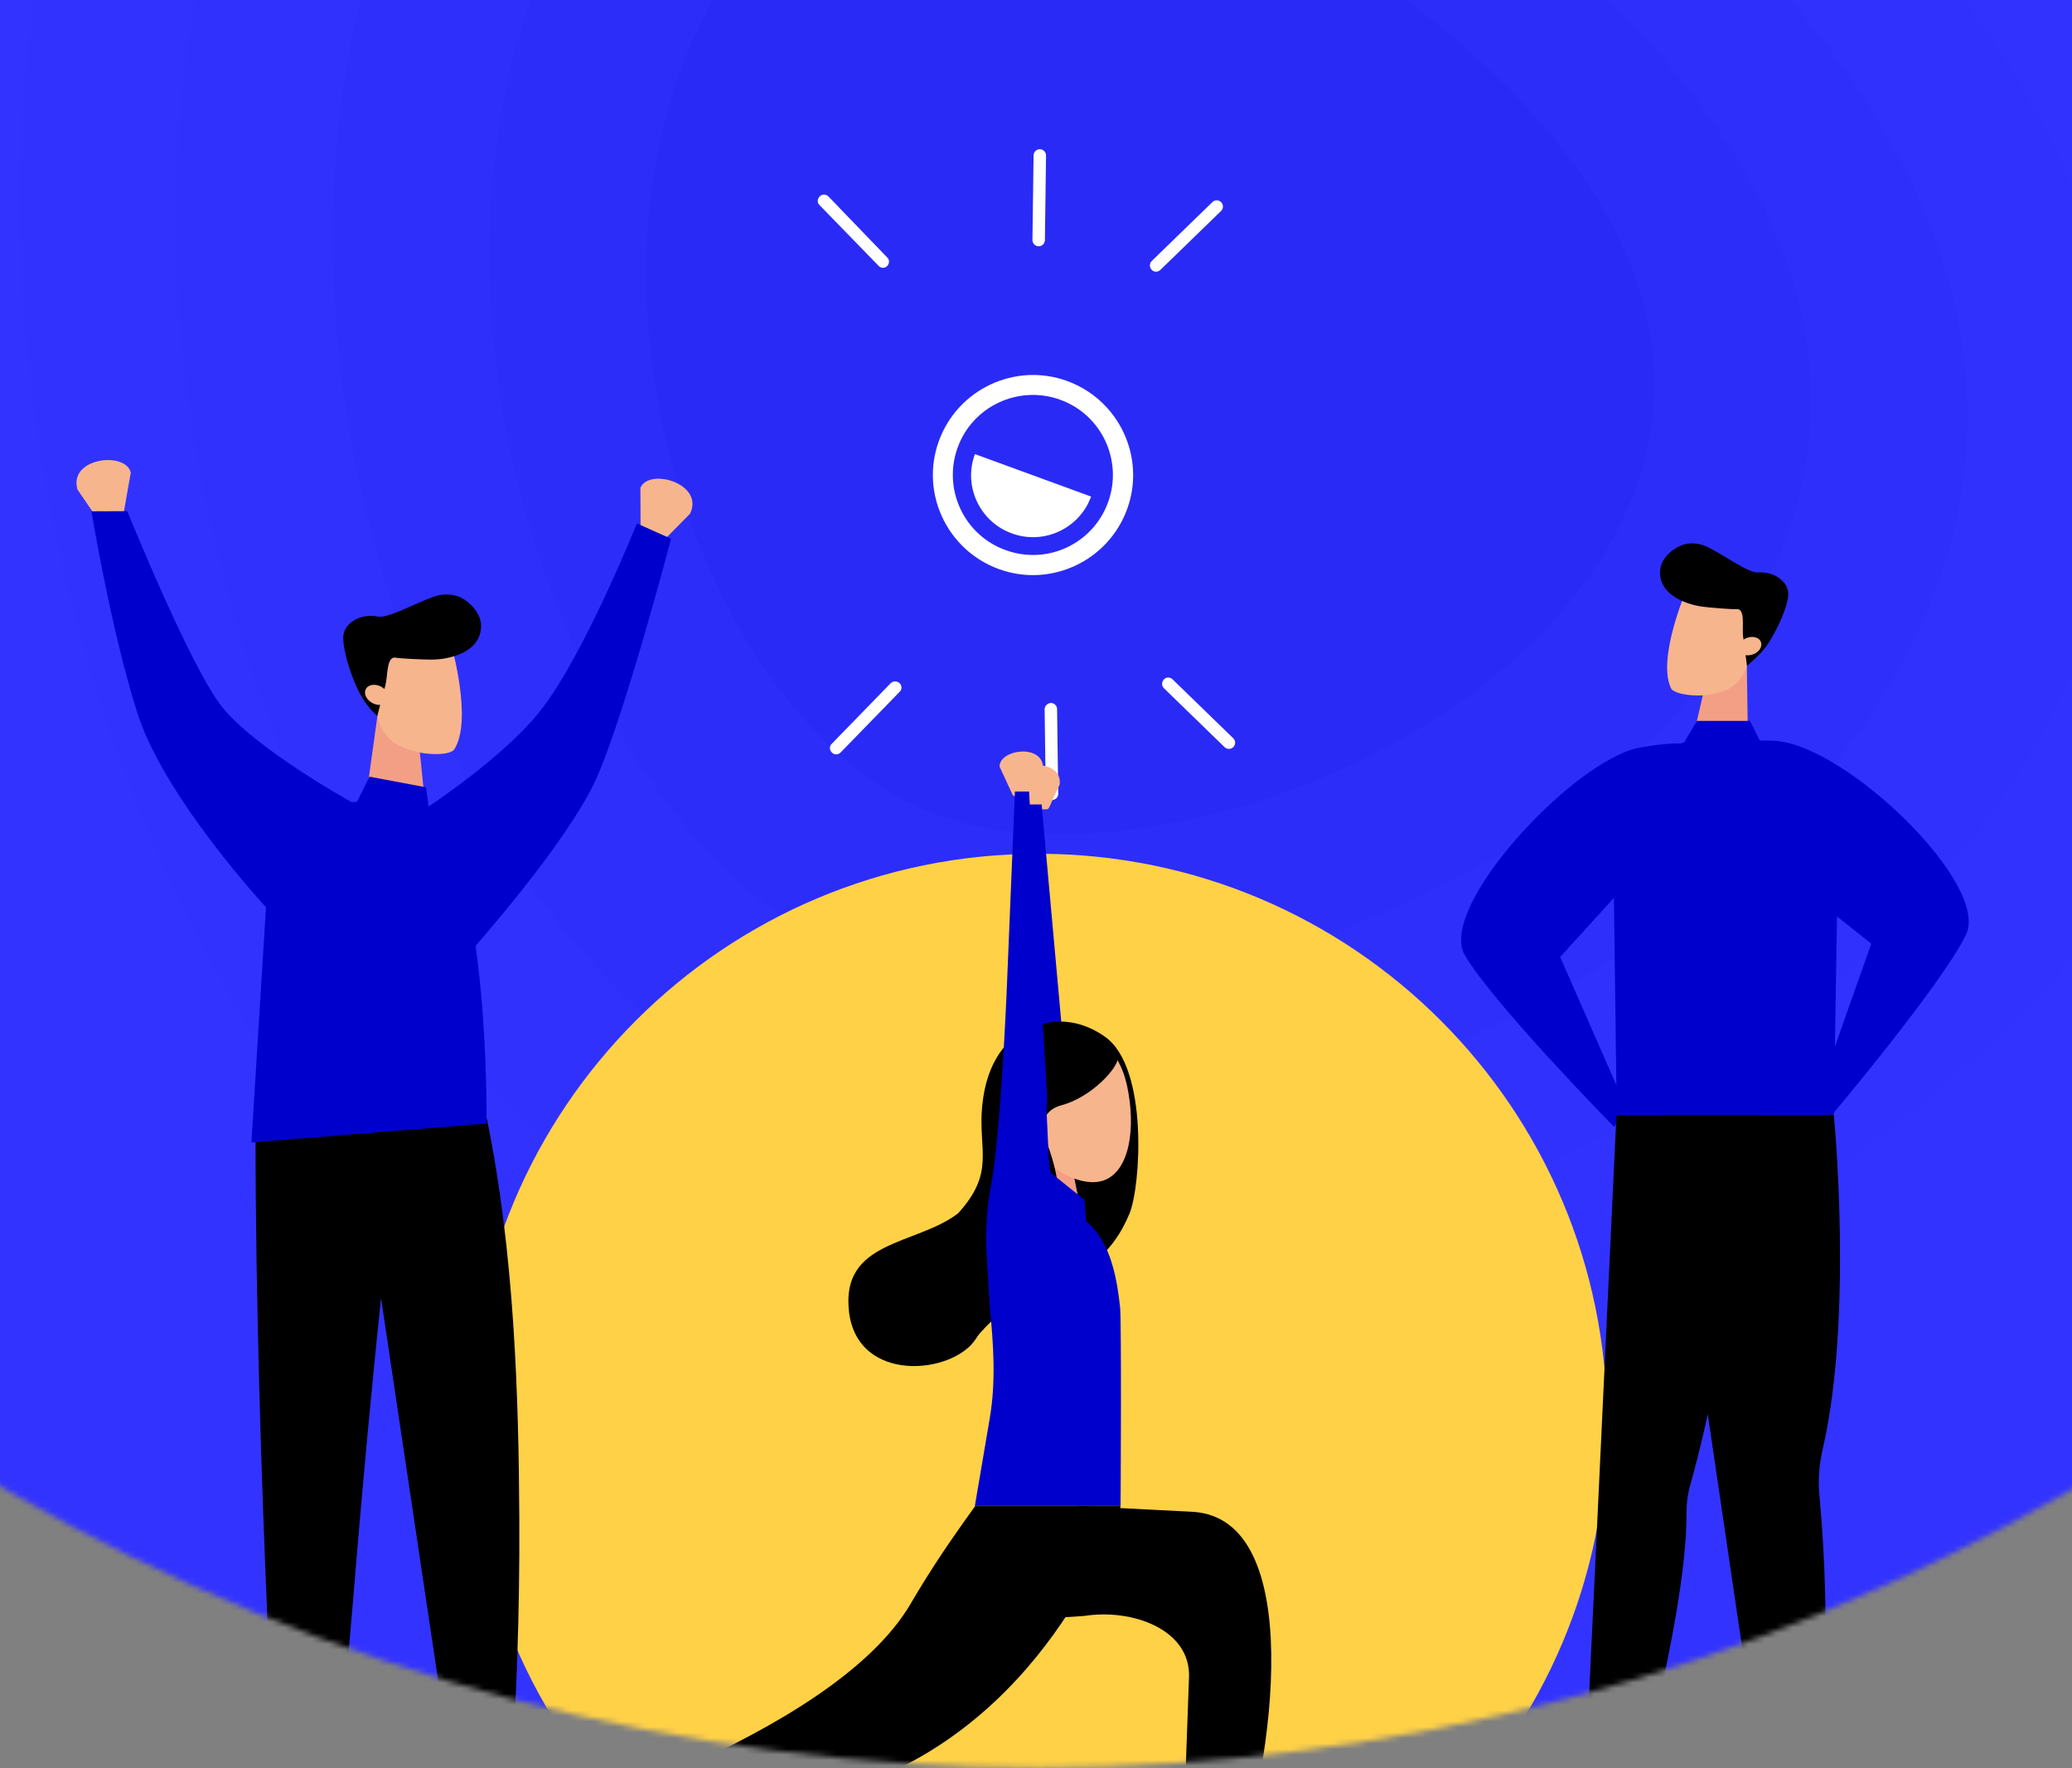 <svg width="375" height="320" viewBox="0 0 375 320" fill="none" xmlns="http://www.w3.org/2000/svg">
<rect x="0" y="0" width="375" height="320" fill="#808080" stroke="none"/>
<g clip-path="url(#clip0_1454_533)">
<mask id="mask0_1454_533" style="mask-type:alpha" maskUnits="userSpaceOnUse" x="-185" y="-424" width="746" height="744">
<ellipse cx="187.956" cy="-52.073" rx="372.263" ry="371.927" fill="#C4C4C4"/>
</mask>
<g mask="url(#mask0_1454_533)">
<path d="M-68.655 71.962C-52.346 -5.744 -13.193 -94.686 59.462 -151.333C123.579 -201.334 199.883 -220.216 302.153 -190.51C404.422 -160.804 450.464 -95.215 484.907 6.079C519.291 107.315 466.302 225.434 372.04 289.552C277.778 353.67 124.226 353.493 34.675 306.14C-62.002 254.963 -86.494 156.963 -68.655 71.962Z" fill="#3333FF"/>
<path opacity="0.01" fill-rule="evenodd" clip-rule="evenodd" d="M229.439 -142.334C141.183 -182.157 34.262 -167.157 -3.772 -45.745C-41.807 75.668 18.012 231.257 106.21 271.081C194.408 310.904 387.583 244.433 425.618 122.962C463.652 1.491 317.637 -102.569 229.439 -142.334Z" fill="#0000CC"/>
<path opacity="0.02" fill-rule="evenodd" clip-rule="evenodd" d="M227.614 -125.099C146.893 -161.51 49.04 -147.863 14.243 -36.686C-20.553 74.491 34.203 216.727 114.864 253.139C195.526 289.551 372.333 228.786 407.13 117.609C441.926 6.432 308.334 -88.745 227.614 -125.099Z" fill="#0000CC"/>
<path opacity="0.03" fill-rule="evenodd" clip-rule="evenodd" d="M224.905 -99.451C155.371 -130.804 71.118 -119.039 41.091 -23.274C11.064 72.491 58.283 195.022 127.817 226.434C197.351 257.845 349.607 205.433 379.575 109.668C409.543 13.903 294.498 -68.098 224.905 -99.451Z" fill="#0000CC"/>
<path opacity="0.04" fill-rule="evenodd" clip-rule="evenodd" d="M222.197 -73.745C163.85 -100.039 93.139 -90.156 67.939 -9.803C42.74 70.55 82.364 173.375 140.711 199.728C199.058 226.081 326.88 182.081 352.021 101.727C377.161 21.374 280.603 -47.45 222.197 -73.745Z" fill="#0000CC"/>
<path opacity="0.05" fill-rule="evenodd" clip-rule="evenodd" d="M219.548 -48.098C172.387 -69.392 115.218 -61.392 94.846 3.55C74.475 68.491 106.504 151.668 153.664 172.962C200.825 194.257 304.154 158.727 324.466 93.727C344.779 28.726 266.708 -26.804 219.548 -48.098Z" fill="#0000CC"/>
<path opacity="0.06" fill-rule="evenodd" clip-rule="evenodd" d="M216.84 -22.392C180.866 -38.627 137.238 -32.509 121.694 17.02C106.151 66.55 130.585 130.021 166.559 146.257C202.533 162.492 281.369 135.374 296.912 85.844C312.397 36.256 252.872 -6.156 216.84 -22.392Z" fill="#0000CC"/>
<path d="M187.921 360.163C244.763 360.163 290.842 314.126 290.842 257.335C290.842 200.545 244.763 154.507 187.921 154.507C131.079 154.507 85 200.545 85 257.335C85 314.126 131.079 360.163 187.921 360.163Z" fill="#FFD147"/>
<path d="M160.55 48.159C161.012 47.698 161.012 46.98 160.55 46.571L149.936 35.556C149.474 35.095 148.756 35.095 148.346 35.556C147.885 36.017 147.885 36.734 148.346 37.144L159.012 48.107C159.422 48.569 160.14 48.569 160.55 48.159Z" fill="white"/>
<path d="M208.442 48.824C207.981 48.363 208.032 47.646 208.442 47.236L219.416 36.58C219.877 36.119 220.595 36.17 221.005 36.58C221.467 37.041 221.416 37.758 221.005 38.168L210.032 48.824C209.571 49.285 208.853 49.285 208.442 48.824Z" fill="white"/>
<path d="M187.984 44.572C188.599 44.572 189.112 44.06 189.112 43.445L189.317 28.127C189.317 27.512 188.804 27 188.189 27C187.573 27 187.061 27.512 187.061 28.127L186.855 43.445C186.855 44.06 187.368 44.572 187.984 44.572Z" fill="white"/>
<path d="M162.807 123.622C163.268 124.083 163.268 124.8 162.807 125.21L152.141 136.173C151.679 136.635 150.961 136.635 150.551 136.173C150.09 135.712 150.09 134.995 150.551 134.585L161.217 123.622C161.627 123.212 162.345 123.212 162.807 123.622Z" fill="white"/>
<path d="M210.647 122.956C210.186 123.417 210.237 124.134 210.647 124.544L221.621 135.2C222.082 135.661 222.8 135.61 223.21 135.2C223.672 134.739 223.621 134.022 223.21 133.612L212.237 122.956C211.776 122.495 211.058 122.495 210.647 122.956Z" fill="white"/>
<path d="M190.189 127.208C190.804 127.208 191.317 127.72 191.317 128.335L191.522 143.653C191.522 144.268 191.009 144.78 190.394 144.78C189.778 144.78 189.266 144.268 189.266 143.653L189.061 128.335C189.061 127.772 189.573 127.259 190.189 127.208Z" fill="white"/>
<path d="M193.163 68.958C183.779 65.526 173.369 70.393 169.934 79.768C166.498 89.143 171.37 99.543 180.753 102.976C190.137 106.408 200.546 101.541 203.982 92.166C207.418 82.791 202.546 72.391 193.163 68.958ZM181.984 99.543C174.446 96.828 170.6 88.477 173.318 80.998C176.036 73.467 184.394 69.624 191.881 72.34C199.418 75.055 203.264 83.406 200.546 90.885C197.829 98.416 189.522 102.31 181.984 99.543ZM197.47 89.861C195.367 95.65 188.907 98.672 183.112 96.521C177.318 94.42 174.292 87.965 176.446 82.176L197.47 89.861Z" fill="white"/>
<path d="M18.011 93.737C17.763 93.792 17.516 93.682 17.351 93.463L14.028 88.605C12.325 82.842 22.735 81.607 23.669 85.532L22.433 92.529C22.378 92.804 22.186 92.996 21.911 93.051L18.011 93.737Z" fill="#F7B58E"/>
<path d="M75.831 134.627L76.847 144.588L66.162 145L68.305 129.577L75.831 134.627Z" fill="#F39F85"/>
<path d="M79.126 136.465C80.362 136.438 81.516 136.246 82.12 135.752C85.691 130.565 81.626 116.542 81.626 116.542L75.913 114.127L68.634 118.655L68.222 128.04C68.112 130.538 69.32 132.953 71.463 134.517C73.77 135.807 76.407 136.52 79.126 136.465Z" fill="#F7B58E"/>
<path d="M69.76 123.979C70.172 122.414 69.952 118.765 71.545 119.012C72.726 119.204 76.737 119.368 78.082 119.368C81.296 119.368 87.064 118.106 87.064 113.221C87.064 110.779 84.675 108.666 83.191 108.034C81.708 107.431 80.033 107.458 78.522 107.98C74.979 109.214 70.254 111.959 68.386 111.575C65.228 110.943 62.069 112.782 62.124 115.471C62.179 118.325 63.662 122.634 65.063 125.378C65.887 126.97 66.958 128.37 68.276 129.577L69.76 123.979Z" fill="black"/>
<path d="M66.491 124.335C67.205 123.704 68.551 123.814 69.485 124.61C70.419 125.378 70.611 126.531 69.897 127.162C69.183 127.793 67.837 127.683 66.903 126.888C65.969 126.119 65.777 124.967 66.491 124.335Z" fill="#F7B58E"/>
<path d="M88.109 202.438C93.108 226.698 93.877 252.824 93.987 274.75C94.179 310.069 91.267 335.893 91.267 335.893H84.043L68.964 234.931C68.964 234.931 67.316 249.942 65.091 275.409C63.333 295.387 62.509 312.265 57.812 335.893C50.533 335.893 50.56 335.893 50.56 335.893C50.56 335.893 46.248 265.584 46.248 205.046C63.251 205.046 79.374 202.438 88.109 202.438Z" fill="black"/>
<path d="M120.052 97.332C120.299 97.414 120.546 97.359 120.739 97.167L124.886 92.968C127.551 87.562 117.525 84.571 115.904 88.275L115.932 95.383C115.932 95.658 116.097 95.905 116.371 95.987L120.052 97.332Z" fill="#F7B58E"/>
<path d="M121.455 97.496C121.455 97.496 113.159 129.11 107.968 140.801C102.777 152.492 85.005 172.388 85.005 172.388L73.496 148.622C73.496 148.622 90.224 138.331 97.997 128.37C105.771 118.38 115.274 94.725 115.274 94.725L121.455 97.496Z" fill="#0000CC"/>
<path d="M77.588 145.988L77.093 142.475L66.875 140.554L64.623 145.082L63.634 145.165C63.634 145.165 45.78 135.285 39.957 127.629C34.134 119.972 23.037 92.502 23.037 92.502L16.555 92.529C16.555 92.529 20.016 113.77 24.877 129.083C29.767 144.396 48.142 164.183 48.142 164.183L45.506 206.746L88.053 203.316C88.053 203.316 88.685 157.459 77.588 145.988Z" fill="#0000CC"/>
<path d="M321.424 134.081C334.224 135.014 360.236 160.069 355.813 169.153C351.391 178.264 331.202 202.194 331.202 202.194L328.758 198.819L338.674 170.772L320.16 156.063C320.188 156.09 299.944 132.544 321.424 134.081Z" fill="#0000CC"/>
<path d="M296.786 135.288C284.974 137.429 260.034 164.131 265.115 172.858C270.197 181.585 292.143 203.95 292.143 203.95L294.313 200.41L282.365 173.187L299.367 154.471C299.367 154.471 326.203 129.992 296.786 135.288Z" fill="#0000CC"/>
<path d="M308.513 124.394L306.398 133.587L316.369 135.234L316.149 120.524L308.513 124.394Z" fill="#F39F85"/>
<path d="M305.218 125.711C304.064 125.546 302.993 125.217 302.499 124.696C299.752 119.399 305.218 106.748 305.218 106.748L310.849 105.156L317.139 110.261L316.425 119.125C316.232 121.485 314.832 123.598 312.634 124.805C310.327 125.738 307.745 126.095 305.218 125.711Z" fill="#F7B58E"/>
<path d="M315.463 115.09C315.271 113.554 315.902 110.178 314.364 110.233C313.238 110.288 309.448 109.959 308.184 109.794C305.163 109.41 299.916 107.571 300.493 102.961C300.768 100.656 303.267 98.954 304.751 98.542C306.206 98.131 307.772 98.35 309.118 99.036C312.304 100.601 316.397 103.729 318.21 103.592C321.259 103.372 323.978 105.458 323.621 107.983C323.236 110.672 321.341 114.514 319.693 116.929C318.732 118.329 316.177 120.497 316.177 120.497L315.463 115.09Z" fill="black"/>
<path d="M318.484 115.804C317.88 115.118 316.616 115.09 315.627 115.694C314.666 116.325 314.364 117.368 314.941 118.054C315.545 118.74 316.808 118.767 317.797 118.164C318.759 117.56 319.061 116.49 318.484 115.804Z" fill="#F7B58E"/>
<path d="M292.555 201.782L286.32 333.892H293.682C293.682 333.892 305.3 292.947 305.218 274.176C305.218 272.31 305.41 270.444 305.932 268.66C312.524 245.252 318.76 201.782 318.76 201.782H292.555Z" fill="black"/>
<path d="M331.889 201.782C331.889 201.782 335.46 238.034 329.884 262.239C329.252 264.983 329.005 267.782 329.279 270.581C332.713 307.437 327.137 333.892 327.137 333.892H320.572L301.098 201.782H331.889Z" fill="black"/>
<path d="M318.704 134.602H318.786L316.726 130.458H307.14L304.943 134.08H305.3C291.978 139.295 292.088 161.825 292.088 161.825L292.61 201.755H331.889L332.575 159.3C332.575 159.328 331.092 140.255 318.704 134.602Z" fill="#0000CC"/>
<path d="M189.398 146.455C189.59 146.455 189.782 146.345 189.865 146.153L191.787 141.982C192.309 137.316 184.151 137.755 183.959 140.911L185.854 146.126C185.937 146.318 186.129 146.455 186.321 146.455H189.398Z" fill="#F7B58E"/>
<path d="M186.789 143.82C186.981 143.793 187.146 143.683 187.228 143.491L188.794 139.155C188.931 134.462 180.828 135.588 180.911 138.743L183.246 143.793C183.328 143.985 183.548 144.095 183.74 144.095L186.789 143.82Z" fill="#F7B58E"/>
<path d="M192.722 192.093L188.519 145.577H185.58L186.899 192.943L192.722 192.093Z" fill="#0000CC"/>
<path d="M200.029 187.646C191.843 181.774 181.982 185.78 180.664 194.26C178.961 205.265 181.103 214.101 178.384 221.401C174.154 232.707 175.308 243.822 175.308 243.822C186.487 228.591 198.051 234.903 204.423 219.617C206.456 214.677 207.884 193.272 200.029 187.646Z" fill="black"/>
<path d="M196.759 224.667H186.98V205.979H192.968L196.759 224.667Z" fill="#F39F85"/>
<path d="M203.984 196.51C205.632 204.194 204.423 211.933 199.781 213.607C195.441 215.171 187.888 211.028 184.427 203.426C180.801 195.44 182.559 189.458 189.014 187.235C195.853 184.902 202.171 188.113 203.984 196.51Z" fill="#F7B58E"/>
<path d="M191.239 185.177C189.014 185.177 187.503 185.369 185.608 186.357C182.559 187.921 178.549 191.708 177.752 200.243C177.011 208.201 180.197 212.098 173.385 219.59C165.721 225.408 152.098 224.393 153.663 237.428C155.229 250.463 172.533 248.762 176.654 242.23C180.774 235.726 180.307 229.909 182.587 225.792C184.866 221.676 188.849 224.091 190.827 219.563C193.162 215.309 189.124 205.731 188.382 204.085C188.877 202.493 189.508 200.709 192.09 200.023C197.666 198.514 202.308 193.218 202.308 191.516C202.281 189.842 197.199 185.177 191.239 185.177Z" fill="black"/>
<path d="M222.855 341.546C213.708 341.546 213.818 341.546 213.818 341.546L215.191 303.565C215.548 294.893 204.918 291.079 196.321 292.423L176.242 293.768L195.167 272.527L215.988 273.598C236.122 274.942 231.123 317.589 222.855 341.546Z" fill="black"/>
<path d="M202.83 272.527C202.83 272.527 192.2 307.517 159.349 321.54C136.605 331.255 96.338 339.433 96.338 339.433L93.728 331.09C93.728 331.09 150.504 314.789 164.842 290.173C167.754 285.179 170.94 280.349 174.291 275.628L176.488 272.555H202.83V272.527Z" fill="black"/>
<path d="M202.72 236.577C202.226 232.186 201.264 224.804 196.567 221.017L196.265 217.12L190.167 212.235C189.975 211.33 189.865 210.424 189.81 209.491L189.398 200.764C189.508 199.941 189.536 199.118 189.508 198.294L186.24 143.244H183.685L182.174 179.88C182.147 180.512 181.048 205.677 179.4 214.266C178.576 218.52 178.329 222.856 178.576 227.164L179.153 236.742C179.812 243.328 180.252 249.997 179.153 256.528L176.434 272.527H202.803C202.83 272.527 202.995 238.937 202.72 236.577Z" fill="#0000CC"/>
</g>
</g>
<defs>
<clipPath id="clip0_1454_533">
<rect width="375" height="320" fill="white"/>
</clipPath>
</defs>
</svg>
